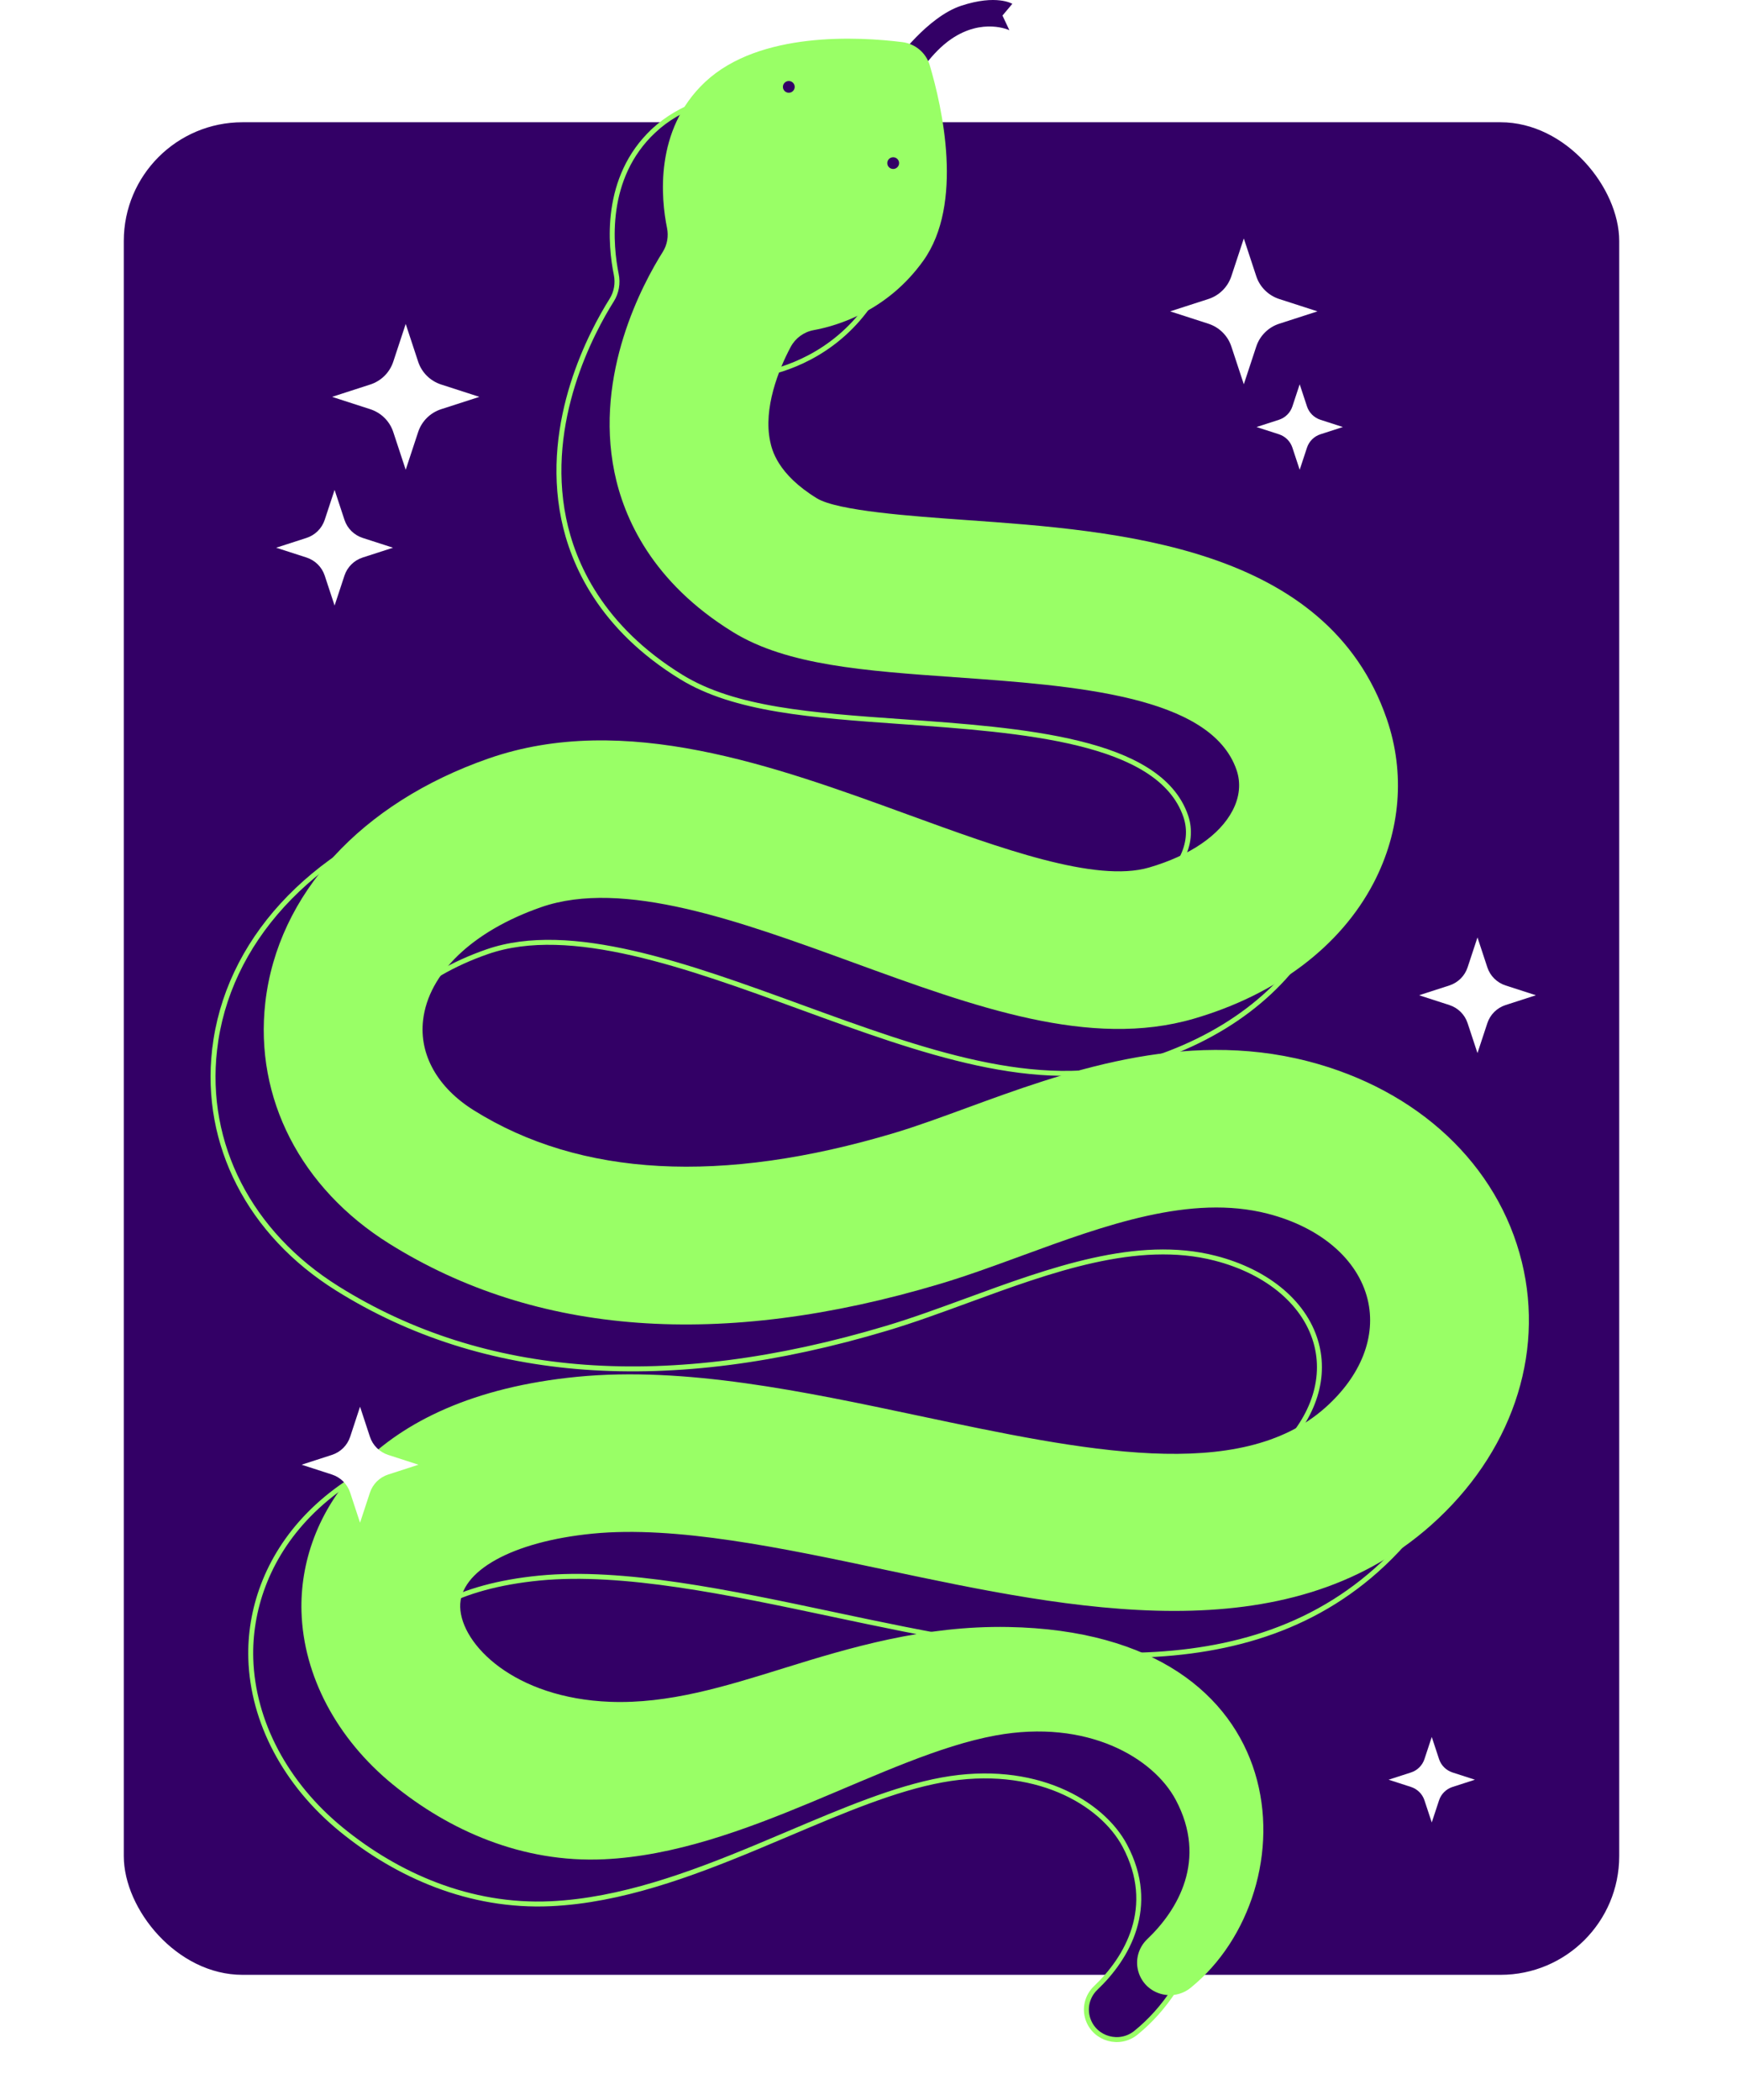 <svg width="352" height="424" viewBox="0 0 352 424" fill="none" xmlns="http://www.w3.org/2000/svg">
<g filter="url(#filter0_d_160_23416)">
<rect x="25" y="20.609" width="302" height="374" rx="23.968" fill="#330066"/>
<path d="M67.57 94.827L69.566 100.88C70.138 102.613 71.508 103.96 73.251 104.526L79.367 106.502L73.251 108.477C71.499 109.043 70.138 110.399 69.566 112.123L67.57 118.176L65.574 112.123C65.002 110.39 63.632 109.043 61.89 108.477L55.773 106.502L61.89 104.526C63.641 103.96 65.002 102.604 65.574 100.88L67.57 94.827Z" fill="white"/>
<path d="M262.473 73.508L263.949 77.982C264.371 79.263 265.384 80.258 266.672 80.677L271.192 82.137L266.672 83.597C265.377 84.015 264.371 85.017 263.949 86.292L262.473 90.766L260.998 86.292C260.575 85.011 259.562 84.015 258.275 83.597L253.754 82.137L258.275 80.677C259.569 80.258 260.575 79.256 260.998 77.982L262.473 73.508Z" fill="white"/>
<path d="M289.143 346.588L290.619 351.062C291.041 352.343 292.054 353.338 293.342 353.757L297.862 355.217L293.342 356.677C292.047 357.095 291.041 358.098 290.619 359.372L289.143 363.846L287.668 359.372C287.245 358.091 286.232 357.095 284.944 356.677L280.424 355.217L284.944 353.757C286.239 353.338 287.245 352.336 287.668 351.062L289.143 346.588Z" fill="white"/>
<path d="M81.933 61.326L84.45 68.958C85.171 71.143 86.898 72.842 89.095 73.555L96.807 76.046L89.095 78.537C86.887 79.251 85.171 80.96 84.45 83.134L81.933 90.766L79.416 83.134C78.695 80.949 76.967 79.251 74.77 78.537L67.059 76.046L74.77 73.555C76.978 72.842 78.695 71.132 79.416 68.958L81.933 61.326Z" fill="white"/>
<path d="M251.189 44.067L253.706 51.699C254.426 53.884 256.154 55.583 258.351 56.296L266.063 58.787L258.351 61.278C256.143 61.992 254.426 63.702 253.706 65.876L251.189 73.507L248.671 65.876C247.951 63.69 246.223 61.992 244.026 61.278L236.314 58.787L244.026 56.296C246.234 55.583 247.951 53.873 248.671 51.699L251.189 44.067Z" fill="white"/>
<path d="M298.377 185.176L300.373 191.229C300.945 192.962 302.315 194.309 304.057 194.875L310.173 196.85L304.057 198.826C302.306 199.392 300.945 200.748 300.373 202.472L298.377 208.525L296.38 202.472C295.809 200.739 294.438 199.392 292.696 198.826L286.58 196.85L292.696 194.875C294.448 194.309 295.809 192.953 296.38 191.229L298.377 185.176Z" fill="white"/>
</g>
<path d="M180.975 12.214C180.975 12.214 187.297 3.416 194.099 1.165C201.259 -1.202 204.44 0.771 204.44 0.771L202.451 3.139L203.843 6.098C203.843 6.098 198.474 3.533 192.11 7.873C188.004 10.674 185.15 15.568 185.15 15.568L180.975 12.214Z" fill="#330066"/>
<path d="M144.303 98.661L144.792 98.558L144.792 98.558C145.137 100.185 146.183 105.131 154.223 110.065L153.961 110.491C153.961 110.491 153.962 110.491 153.962 110.491C155.077 111.176 156.866 111.734 159.033 112.206C161.217 112.681 163.841 113.079 166.667 113.421C172.315 114.104 178.81 114.564 184.28 114.952L184.296 114.953C199.706 116.044 217.881 117.335 233.706 122.708C249.514 128.076 262.91 137.494 268.86 154.811C272.552 165.554 271.614 177.163 266.209 187.506C259.603 200.15 246.835 209.803 230.207 214.649C219.85 217.668 208.893 217.087 197.427 214.617C185.957 212.146 174.019 207.795 161.699 203.303L161.678 203.295C150.278 199.14 138.647 194.9 127.794 192.423C116.941 189.945 106.789 189.211 98.378 192.141C84.455 196.991 75.315 205.633 74.204 215.386C73.382 222.603 77.25 229.391 84.666 234.033C106.343 247.603 135.092 249.116 170.03 238.669C174.472 237.34 179.397 235.537 184.59 233.635C204.045 226.508 228.088 217.717 253.226 224.19C275.347 229.886 291.355 244.929 296.119 264.383C300.703 283.106 293.934 302.771 277.946 316.988C263.366 329.948 245.419 334.193 226.349 334.186C207.267 334.179 187.118 329.915 168.169 325.903L168.048 325.877C147.32 321.49 125.783 316.932 108.921 318.582C100.762 319.379 93.942 321.278 89.171 323.922C84.419 326.555 81.58 330.006 81.698 333.931C81.819 337.913 84.667 342.635 89.854 346.431C95.06 350.241 102.674 353.164 112.467 353.535L112.467 353.535C124.373 353.979 135.781 350.432 147.758 346.705C160.974 342.595 175.873 338.124 192.85 338.431C222.518 338.967 237.537 352.186 242.234 367.557C246.95 382.989 241.315 400.715 229.407 410.372C226.112 413.044 221.151 411.673 219.743 407.702C218.948 405.457 219.553 402.966 221.289 401.317C224.426 398.336 227.537 394.264 229.042 389.378C230.553 384.477 230.437 378.784 227.158 372.613C222.508 363.864 208.925 355.919 190.235 359.335C180.725 361.073 170.279 365.502 159.329 370.143C157.149 371.067 154.95 372 152.733 372.921C139.347 378.487 125.32 383.667 111.24 384.324C94.813 385.09 80.174 378.532 68.924 369.348C57.678 360.169 51.033 347.589 50.649 334.853C50.361 325.32 53.727 314.618 62.366 305.786C71.005 296.955 84.952 289.961 105.879 287.917C127.548 285.802 151.45 290.854 174.656 295.768L174.693 295.776C191.347 299.301 207.592 302.74 221.835 303.374C236.084 304.009 248.439 301.842 257.216 294.04C264.579 287.496 267.816 279.338 265.935 271.656L265.449 271.774L265.935 271.655C263.898 263.341 256.175 256.782 245.422 254.013C237.527 251.98 229.2 252.582 220.765 254.451C212.334 256.319 203.756 259.462 195.359 262.538L195.356 262.54L195.356 262.54L195.339 262.546C189.674 264.62 184.34 266.573 179.001 268.169C134.942 281.343 97.647 278.592 68.089 260.089C50.394 249.014 41.163 231.007 43.337 211.926L42.84 211.87L43.337 211.926C45.802 190.281 62.478 171.993 88.082 163.071C101.68 158.333 116.043 158.704 130.379 161.495C144.72 164.286 158.995 169.489 172.418 174.383L172.439 174.391C181.755 177.787 191.258 181.251 199.781 183.472C208.287 185.69 215.922 186.7 221.45 185.088C229.774 182.663 235.918 178.515 238.628 173.329L238.185 173.098L238.628 173.329C240.109 170.495 240.409 167.523 239.457 164.751C236.777 156.954 228.361 152.648 217.792 150.06C207.197 147.465 194.224 146.546 182.114 145.688L182.083 145.686C173.002 145.043 164.571 144.445 157.053 143.177C149.536 141.91 142.972 139.98 137.617 136.694C121.309 126.686 115.688 113.75 113.835 104.678C109.813 84.991 119.502 66.989 123.53 60.594L123.53 60.594C124.508 59.04 124.819 57.177 124.455 55.392L124.455 55.392C123.292 49.687 121.848 35.904 132.003 26.39L131.661 26.025L132.003 26.39C137.39 21.342 145.039 19.077 152.484 18.221C159.92 17.367 167.082 17.927 171.422 18.47C173.851 18.775 175.856 20.471 176.546 22.796L177.025 22.654L176.546 22.796C177.786 26.974 179.511 33.916 179.901 41.237C180.291 48.572 179.335 56.204 175.302 61.836L175.708 62.127L175.302 61.836C168.176 71.786 158.276 74.751 153.501 75.626C151.352 76.019 149.521 77.367 148.498 79.28C147.249 81.614 145.845 84.755 144.93 88.155C144.016 91.552 143.58 95.243 144.303 98.661Z" fill="#330066" stroke="#99FF66"/>
<path d="M307.343 254.792C302.529 235.131 286.359 219.969 264.089 214.234C238.778 207.717 214.59 216.574 195.156 223.694C189.959 225.597 185.05 227.395 180.625 228.718C145.763 239.143 117.18 237.603 95.669 224.137C88.372 219.57 84.644 212.949 85.439 205.971C86.518 196.501 95.43 187.966 109.281 183.141C125.834 177.375 149.439 185.98 172.266 194.301C196.892 203.279 220.152 211.758 241.085 205.658C257.814 200.782 270.708 191.055 277.391 178.266C282.857 167.805 283.809 156.054 280.072 145.177C268.036 110.152 225.864 107.163 195.069 104.982C184.117 104.206 169.115 103.143 164.961 100.593C156.921 95.659 155.875 90.713 155.531 89.086C154.129 82.462 157.205 74.665 159.677 70.044C160.629 68.264 162.331 67.012 164.33 66.646C169.171 65.759 179.216 62.752 186.447 52.655C194.71 41.117 190.255 21.575 187.764 13.182C187.016 10.665 184.847 8.831 182.223 8.503C173.501 7.41 153.4 6.245 142.4 16.553C132.039 26.26 133.534 40.288 134.704 46.02C135.043 47.684 134.752 49.416 133.845 50.856C129.803 57.274 120.021 75.421 124.083 95.306C125.959 104.49 131.649 117.556 148.093 127.648C158.96 134.316 174.636 135.427 192.786 136.713C217.048 138.432 244.546 140.38 249.722 155.442C250.625 158.07 250.348 160.899 248.923 163.626C246.303 168.641 240.309 172.729 232.048 175.137C221.277 178.276 201.985 171.243 183.328 164.441C156.495 154.658 126.079 143.572 98.656 153.127C72.923 162.094 56.071 180.513 53.578 202.398C51.381 221.69 60.721 239.874 78.562 251.041C108.278 269.643 145.731 272.377 189.882 259.177C195.244 257.573 200.598 255.613 206.266 253.538C223.075 247.379 240.456 241.013 256.036 245.026C266.676 247.766 274.209 254.225 276.187 262.303C278.012 269.755 274.891 277.735 267.622 284.194C250.36 299.539 218.854 292.868 185.498 285.807C162.311 280.898 138.329 275.824 116.569 277.948C74.537 282.052 60.304 306.072 60.887 325.396C61.276 338.298 68.005 351.006 79.346 360.264C90.667 369.505 105.423 376.125 122.001 375.352C150.354 374.03 178.394 354.498 201.064 350.355C219.583 346.971 232.927 354.857 237.454 363.376C243.885 375.475 237.877 385.597 231.683 391.483C229.806 393.266 229.148 395.964 230.01 398.397C231.535 402.699 236.902 404.174 240.46 401.289C264.593 381.717 263.256 329.537 203.597 328.459C186.531 328.151 171.562 332.647 158.348 336.756C146.354 340.487 135.03 344.004 123.224 343.564C103.816 342.828 93.164 331.986 92.936 324.445C92.716 317.156 103.474 311.193 119.707 309.608C136.509 307.964 158.01 312.52 178.803 316.92C216.68 324.94 259.611 334.027 289.017 307.89C305.126 293.567 311.977 273.719 307.343 254.792Z" fill="#99FF66"/>
<path d="M159.3 18.723C159.959 18.723 160.493 18.193 160.493 17.54C160.493 16.886 159.959 16.356 159.3 16.356C158.641 16.356 158.107 16.886 158.107 17.54C158.107 18.193 158.641 18.723 159.3 18.723Z" fill="#330066"/>
<path d="M180.378 34.112C181.037 34.112 181.571 33.582 181.571 32.928C181.571 32.275 181.037 31.745 180.378 31.745C179.72 31.745 179.186 32.275 179.186 32.928C179.186 33.582 179.72 34.112 180.378 34.112Z" fill="#330066"/>
<path d="M72.711 283.991L74.708 290.06C75.28 291.798 76.651 293.149 78.393 293.716L84.511 295.697L78.393 297.678C76.641 298.245 75.28 299.605 74.708 301.334L72.711 307.403L70.715 301.334C70.143 299.596 68.772 298.245 67.03 297.678L60.912 295.697L67.03 293.716C68.781 293.149 70.143 291.789 70.715 290.06L72.711 283.991Z" fill="white"/>
<defs>
<filter id="filter0_d_160_23416" x="0.571" y="0.252" width="350.859" height="422.859" filterUnits="userSpaceOnUse" color-interpolation-filters="sRGB">
<feFlood flood-opacity="0" result="BackgroundImageFix"/>
<feColorMatrix in="SourceAlpha" type="matrix" values="0 0 0 0 0 0 0 0 0 0 0 0 0 0 0 0 0 0 127 0" result="hardAlpha"/>
<feOffset dy="4.072"/>
<feGaussianBlur stdDeviation="12.215"/>
<feComposite in2="hardAlpha" operator="out"/>
<feColorMatrix type="matrix" values="0 0 0 0 0 0 0 0 0 0 0 0 0 0 0 0 0 0 0.35 0"/>
<feBlend mode="normal" in2="BackgroundImageFix" result="effect1_dropShadow_160_23416"/>
<feBlend mode="normal" in="SourceGraphic" in2="effect1_dropShadow_160_23416" result="shape"/>
</filter>
</defs>
</svg>
